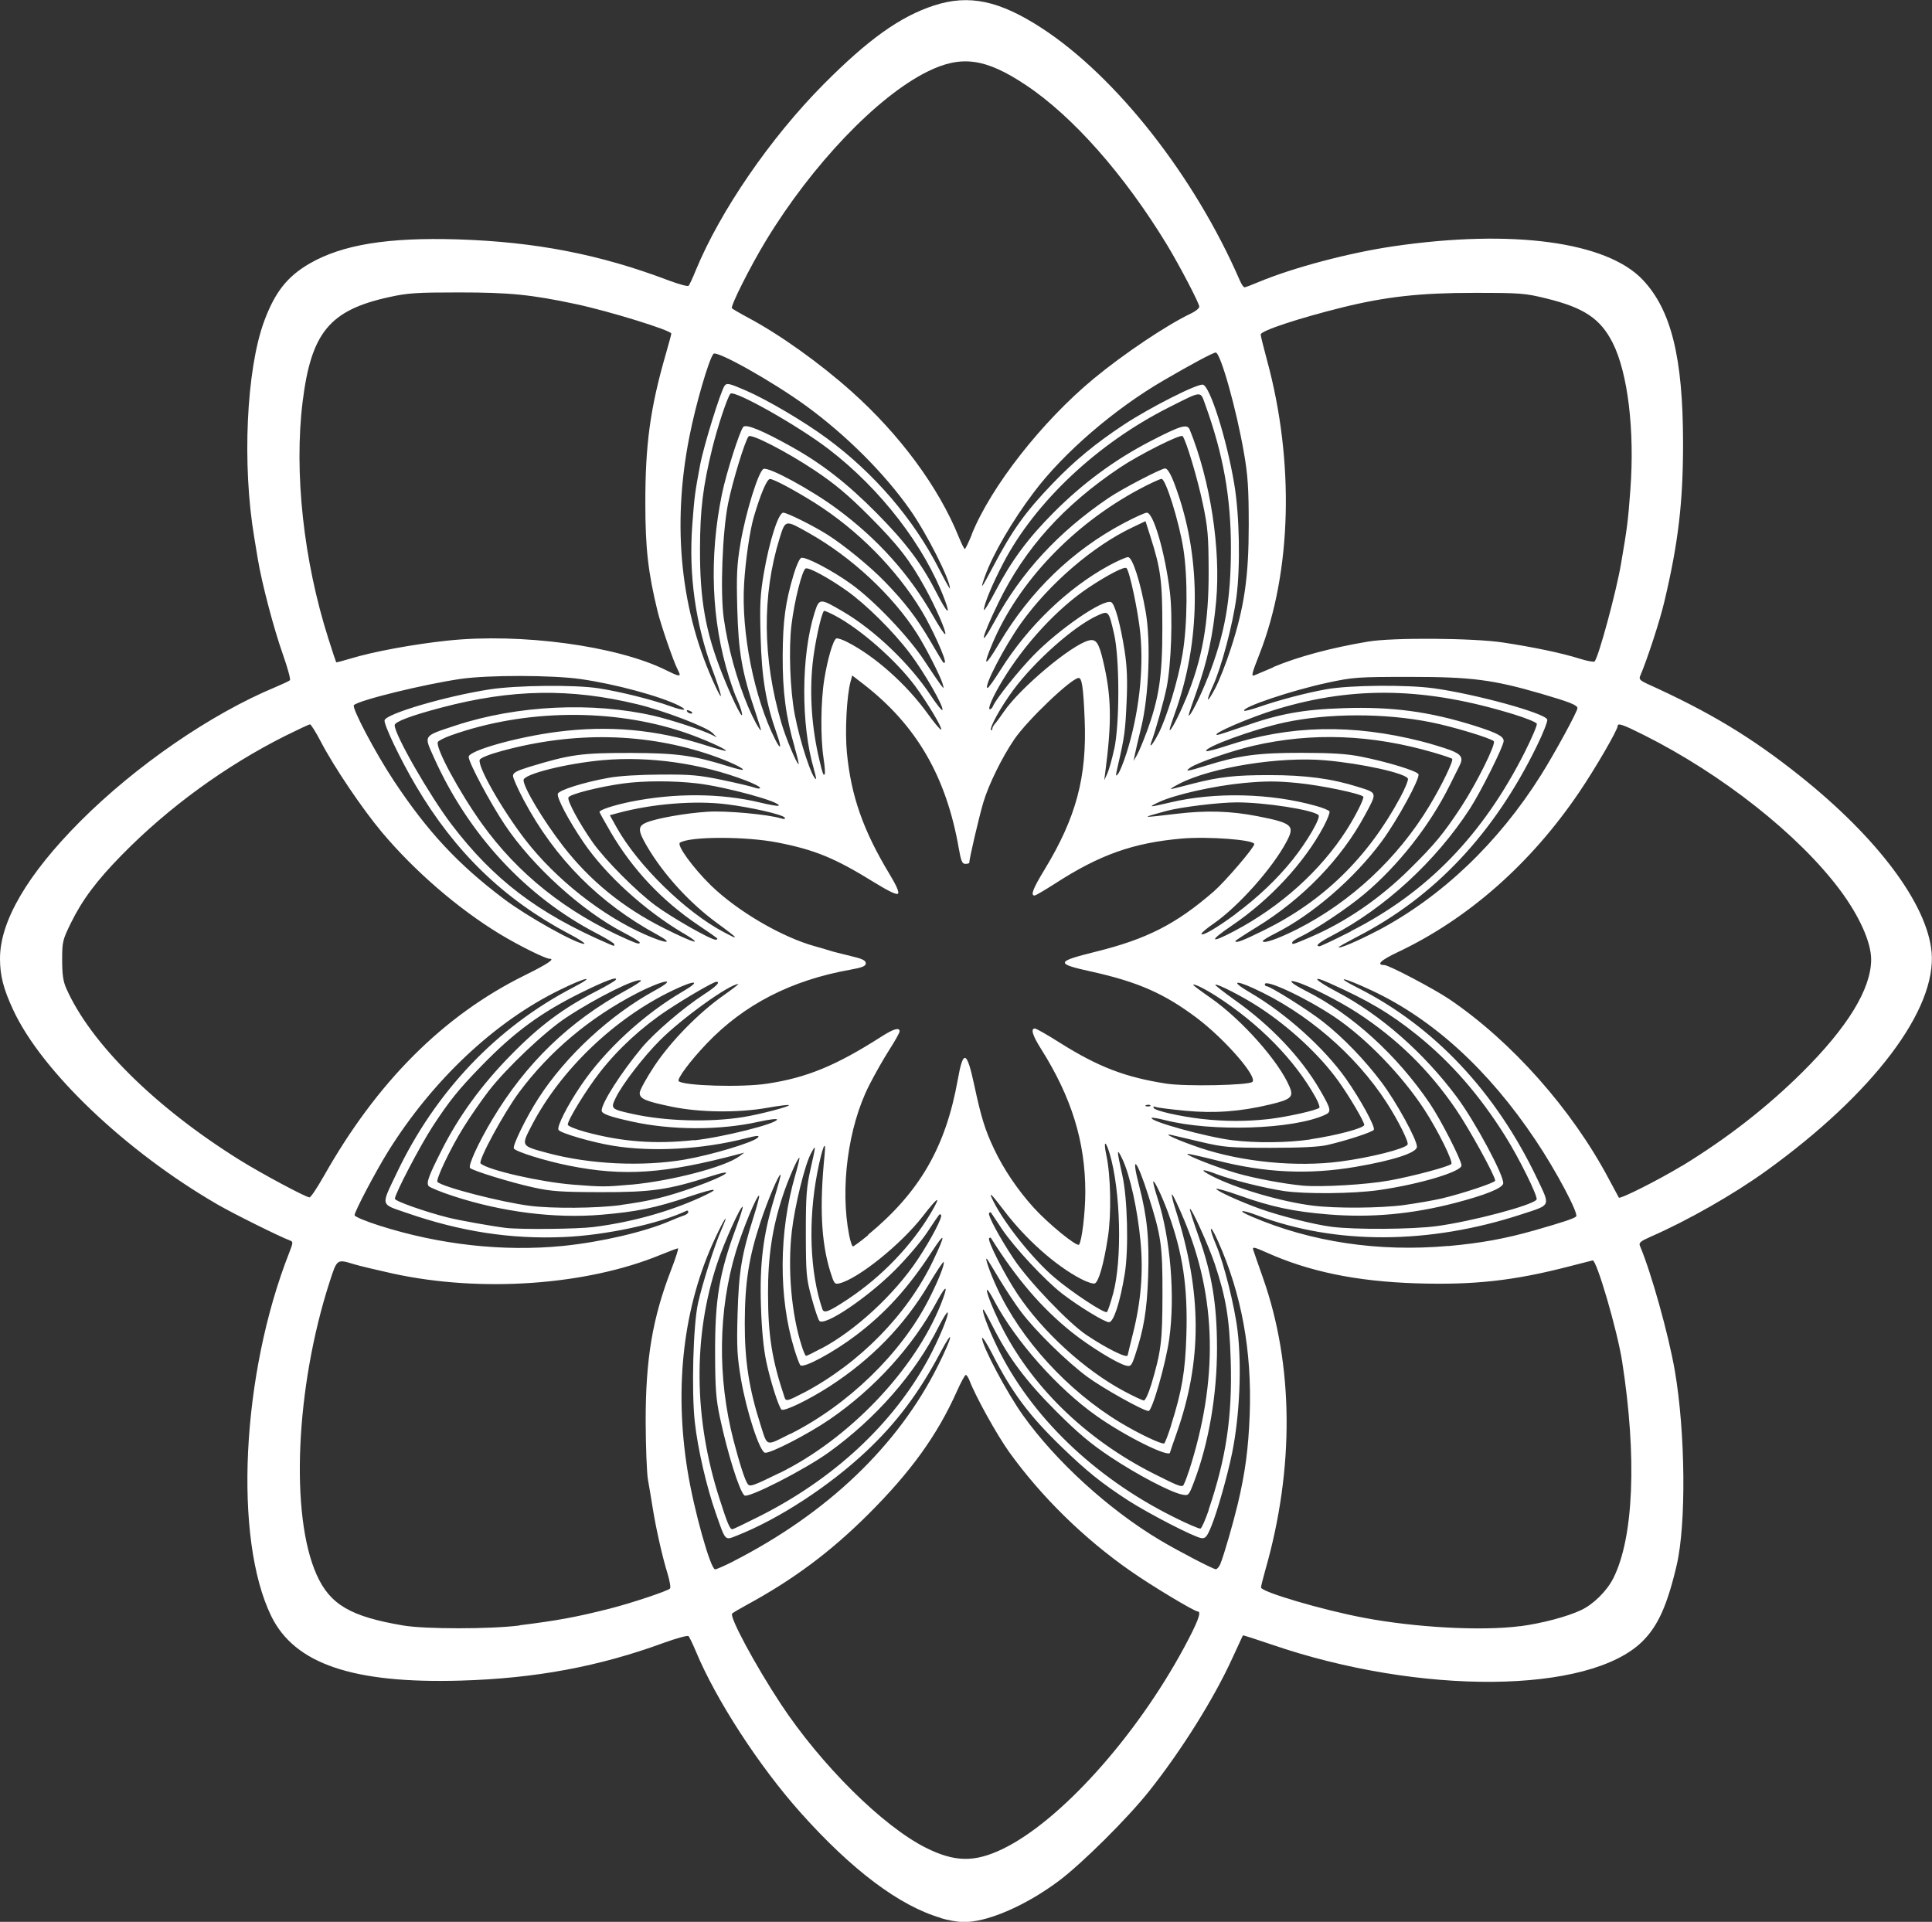 <?xml version="1.0" encoding="UTF-8" standalone="no"?>
<!-- Created with Inkscape (http://www.inkscape.org/) -->

<svg
   width="17.78mm"
   height="17.686mm"
   viewBox="0 0 17.78 17.686"
   version="1.1"
   id="svg1"
   xml:space="preserve"
   xmlns="http://www.w3.org/2000/svg"
   xmlns:svg="http://www.w3.org/2000/svg"><rect x="0" y="0" width="17.78" height="17.686" fill="#333333" stroke="none"/><defs
     id="defs1" /><path
     style="fill:#ffffff;stroke-width:0.749"
     d="m 8.659,17.65 c -0.379,-0.109 -0.821,-0.441 -1.295,-0.973 -0.379,-0.425 -0.775,-1.035 -0.959,-1.478 -0.029,-0.069 -0.06,-0.133 -0.068,-0.142 -0.009,-0.009 -0.11,0.019 -0.227,0.061 -0.597,0.219 -1.184,0.328 -1.869,0.348 -0.993,0.029 -1.529,-0.154 -1.744,-0.592 -0.349,-0.714 -0.275,-2.228 0.164,-3.344 0.038,-0.097 0.038,-0.103 0.006,-0.115 -0.084,-0.03 -0.516,-0.244 -0.666,-0.331 C 1.157,10.595 0.382,9.857 0.121,9.293 0.031,9.099 2.8100788e-4,8.979 -9.9211971e-7,8.822 -6.2299212e-4,8.479 0.251,8.048 0.738,7.559 1.25,7.046 1.94,6.571 2.533,6.324 c 0.066,-0.028 0.127,-0.056 0.135,-0.064 0.008,-0.008 -0.021,-0.114 -0.064,-0.236 -0.085,-0.239 -0.196,-0.663 -0.232,-0.883 -0.012,-0.075 -0.027,-0.162 -0.032,-0.194 -0.113,-0.668 -0.073,-1.543 0.09,-1.988 0.099,-0.269 0.213,-0.414 0.418,-0.533 0.302,-0.175 0.722,-0.243 1.367,-0.223 0.715,0.023 1.306,0.138 1.934,0.376 0.095,0.036 0.18,0.059 0.188,0.051 0.008,-0.008 0.038,-0.072 0.066,-0.142 0.225,-0.546 0.686,-1.218 1.176,-1.712 0.411,-0.414 0.705,-0.624 1.018,-0.726 0.321,-0.104 0.601,-0.045 0.992,0.21 0.687,0.448 1.405,1.363 1.821,2.321 0.015,0.035 0.034,0.063 0.043,0.063 0.008,0 0.065,-0.021 0.126,-0.047 0.32,-0.134 0.837,-0.271 1.248,-0.331 1.089,-0.159 1.96,-0.042 2.291,0.309 0.262,0.277 0.37,0.714 0.371,1.498 5.89e-4,0.545 -0.043,0.92 -0.172,1.463 -0.042,0.179 -0.158,0.534 -0.224,0.688 -0.011,0.025 0.004,0.04 0.06,0.066 0.582,0.263 0.965,0.494 1.416,0.854 0.713,0.569 1.166,1.177 1.207,1.616 0.049,0.529 -0.535,1.303 -1.519,2.013 -0.3,0.217 -0.727,0.46 -1.066,0.608 -0.093,0.041 -0.111,0.056 -0.099,0.084 0.103,0.242 0.263,0.814 0.321,1.148 0.098,0.569 0.106,1.413 0.017,1.792 -0.086,0.367 -0.172,0.559 -0.315,0.7 -0.49,0.485 -2.047,0.498 -3.413,0.029 -0.143,-0.049 -0.262,-0.087 -0.264,-0.084 -0.002,0.003 -0.045,0.098 -0.097,0.21 -0.17,0.373 -0.469,0.85 -0.767,1.225 -0.199,0.25 -0.614,0.662 -0.828,0.823 -0.308,0.231 -0.668,0.386 -0.886,0.38 -0.047,-10e-4 -0.139,-0.017 -0.203,-0.036 z m 0.565,-0.633 c 0.529,-0.254 1.227,-1.028 1.674,-1.857 0.125,-0.232 0.162,-0.33 0.125,-0.33 -0.031,0 -0.426,-0.237 -0.621,-0.374 -0.427,-0.298 -0.819,-0.682 -1.115,-1.094 -0.113,-0.158 -0.308,-0.509 -0.364,-0.656 -0.011,-0.029 -0.027,-0.053 -0.035,-0.053 -0.008,2e-5 -0.045,0.068 -0.082,0.151 -0.179,0.401 -0.424,0.742 -0.816,1.132 -0.348,0.347 -0.69,0.601 -1.119,0.834 -0.064,0.035 -0.124,0.07 -0.133,0.079 -0.028,0.027 0.211,0.473 0.447,0.831 0.37,0.561 0.938,1.125 1.335,1.324 0.266,0.133 0.447,0.136 0.704,0.013 z m -4.443,-2.06 c 0.353,-0.044 0.521,-0.075 0.833,-0.154 0.196,-0.05 0.526,-0.16 0.552,-0.184 0.008,-0.008 -0.002,-0.07 -0.023,-0.139 -0.048,-0.155 -0.105,-0.409 -0.136,-0.601 -0.013,-0.08 -0.032,-0.198 -0.044,-0.262 -0.011,-0.064 -0.02,-0.305 -0.021,-0.535 -5.24e-4,-0.577 0.063,-0.954 0.236,-1.4 0.041,-0.107 0.069,-0.194 0.061,-0.194 -0.008,0 -0.079,0.027 -0.158,0.059 -0.683,0.282 -1.656,0.35 -2.466,0.173 -0.144,-0.032 -0.305,-0.07 -0.358,-0.086 -0.157,-0.048 -0.155,-0.049 -0.223,0.161 -0.314,0.97 -0.366,2.151 -0.119,2.699 0.123,0.273 0.311,0.383 0.797,0.465 0.201,0.034 0.797,0.034 1.069,-1.1e-4 z m 9.207,0.009 c 0.199,-0.026 0.435,-0.088 0.563,-0.149 0.113,-0.053 0.236,-0.175 0.295,-0.291 0.189,-0.371 0.22,-1.121 0.082,-1.999 -0.044,-0.283 -0.235,-0.936 -0.271,-0.928 -0.013,0.003 -0.108,0.027 -0.211,0.054 -0.512,0.133 -0.881,0.174 -1.413,0.157 -0.552,-0.018 -0.986,-0.108 -1.378,-0.284 -0.112,-0.05 -0.131,-0.054 -0.122,-0.025 0.006,0.019 0.046,0.135 0.09,0.259 0.283,0.802 0.29,1.753 0.021,2.691 -0.021,0.075 -0.039,0.146 -0.039,0.158 0,0.04 0.56,0.206 0.947,0.279 0.475,0.09 1.086,0.123 1.437,0.077 z m -7.241,-0.597 c 0.868,-0.444 1.515,-1.062 1.884,-1.799 0.138,-0.275 0.154,-0.37 0.021,-0.119 -0.195,0.368 -0.403,0.645 -0.679,0.904 -0.341,0.321 -0.807,0.625 -1.19,0.776 -0.114,0.045 -0.104,0.056 -0.194,-0.201 -0.086,-0.243 -0.168,-0.598 -0.195,-0.845 -0.031,-0.284 -0.015,-0.891 0.03,-1.093 0.039,-0.177 0.153,-0.536 0.215,-0.675 0.077,-0.175 0.03,-0.111 -0.059,0.081 -0.291,0.622 -0.378,1.364 -0.252,2.14 0.058,0.359 0.211,0.904 0.253,0.904 0.013,0 0.088,-0.033 0.167,-0.073 z m 4.485,0.02 c 0.033,-0.082 0.115,-0.365 0.159,-0.548 0.069,-0.291 0.098,-0.51 0.11,-0.827 0.021,-0.581 -0.075,-1.107 -0.292,-1.592 -0.077,-0.173 -0.091,-0.139 -0.016,0.038 0.07,0.165 0.17,0.564 0.196,0.785 0.04,0.33 0.019,0.786 -0.05,1.127 -0.044,0.213 -0.137,0.541 -0.191,0.673 -0.04,0.097 -0.054,0.114 -0.091,0.11 -0.065,-0.008 -0.488,-0.226 -0.678,-0.349 -0.244,-0.159 -0.375,-0.264 -0.61,-0.491 -0.298,-0.288 -0.458,-0.502 -0.637,-0.855 -0.052,-0.101 -0.094,-0.166 -0.094,-0.145 0,0.072 0.227,0.5 0.376,0.709 0.302,0.423 0.786,0.865 1.257,1.147 0.162,0.097 0.493,0.27 0.518,0.27 0.012,3e-4 0.032,-0.024 0.044,-0.053 z m -4.247,-0.433 c 0.689,-0.346 1.233,-0.852 1.557,-1.448 0.096,-0.177 0.195,-0.414 0.179,-0.43 -0.006,-0.006 -0.043,0.053 -0.083,0.132 -0.216,0.431 -0.576,0.842 -1.01,1.155 -0.22,0.159 -0.743,0.426 -0.777,0.397 -0.046,-0.038 -0.155,-0.385 -0.226,-0.719 -0.036,-0.169 -0.043,-0.269 -0.044,-0.583 -0.002,-0.504 0.039,-0.748 0.194,-1.164 0.037,-0.1 0.064,-0.186 0.06,-0.19 -0.016,-0.016 -0.17,0.324 -0.235,0.521 -0.223,0.672 -0.216,1.428 0.021,2.164 0.073,0.228 0.096,0.283 0.119,0.282 0.008,-1.8e-4 0.118,-0.053 0.245,-0.117 z m 4.137,-0.059 c 0.163,-0.481 0.22,-0.863 0.204,-1.382 -0.012,-0.387 -0.043,-0.572 -0.146,-0.882 -0.057,-0.169 -0.216,-0.522 -0.23,-0.508 -0.004,0.004 0.033,0.119 0.082,0.257 0.122,0.346 0.167,0.619 0.168,1.02 8.23e-4,0.43 -0.076,0.878 -0.21,1.231 -0.05,0.131 -0.051,0.133 -0.111,0.121 -0.106,-0.021 -0.411,-0.181 -0.658,-0.345 -0.183,-0.122 -0.3,-0.22 -0.503,-0.423 -0.277,-0.277 -0.438,-0.493 -0.584,-0.783 -0.042,-0.083 -0.08,-0.152 -0.084,-0.152 -0.02,0 0.04,0.164 0.125,0.34 0.308,0.639 0.892,1.203 1.621,1.567 0.127,0.064 0.241,0.113 0.252,0.109 0.011,-0.004 0.045,-0.081 0.076,-0.171 z m -3.95,-0.34 c 0.638,-0.313 1.242,-0.944 1.486,-1.553 0.072,-0.181 0.055,-0.194 -0.036,-0.026 -0.22,0.411 -0.574,0.801 -0.985,1.083 -0.198,0.136 -0.549,0.317 -0.597,0.308 -0.049,-0.01 -0.17,-0.38 -0.221,-0.678 -0.035,-0.207 -0.04,-0.293 -0.031,-0.602 0.011,-0.386 0.037,-0.543 0.148,-0.893 0.032,-0.101 0.055,-0.188 0.05,-0.192 -0.016,-0.017 -0.15,0.305 -0.213,0.512 -0.164,0.543 -0.172,1.162 -0.022,1.741 0.058,0.222 0.106,0.369 0.131,0.401 0.021,0.026 0.049,0.016 0.288,-0.101 z m 3.768,-0.014 c 0.273,-0.84 0.258,-1.606 -0.046,-2.325 -0.05,-0.119 -0.098,-0.221 -0.107,-0.226 -0.009,-0.005 0.005,0.058 0.032,0.141 0.244,0.765 0.246,1.387 0.007,2.063 -0.032,0.09 -0.058,0.166 -0.058,0.17 0,0.056 -0.414,-0.149 -0.68,-0.338 -0.358,-0.254 -0.74,-0.685 -0.938,-1.057 -0.112,-0.211 -0.077,-0.062 0.044,0.19 0.28,0.582 0.791,1.083 1.43,1.404 0.207,0.104 0.243,0.119 0.263,0.107 0.007,-0.004 0.031,-0.062 0.052,-0.129 z m -3.668,-0.346 c 0.531,-0.267 1.019,-0.739 1.273,-1.234 0.088,-0.171 0.153,-0.335 0.139,-0.349 -0.005,-0.005 -0.068,0.09 -0.14,0.211 -0.222,0.373 -0.526,0.685 -0.906,0.931 -0.196,0.127 -0.426,0.238 -0.447,0.215 -0.027,-0.03 -0.101,-0.261 -0.139,-0.441 -0.025,-0.118 -0.042,-0.289 -0.049,-0.509 -0.013,-0.392 0.02,-0.656 0.121,-0.989 0.036,-0.118 0.063,-0.218 0.06,-0.221 -0.014,-0.014 -0.118,0.231 -0.186,0.437 -0.107,0.324 -0.143,0.555 -0.144,0.928 -8.24e-4,0.347 0.039,0.605 0.145,0.936 0.066,0.205 0.043,0.199 0.273,0.083 z m 3.505,-0.08 c 0.1,-0.316 0.131,-0.497 0.141,-0.829 0.014,-0.445 -0.033,-0.757 -0.168,-1.128 -0.058,-0.158 -0.136,-0.319 -0.137,-0.282 -4.72e-4,0.012 0.017,0.078 0.039,0.146 0.12,0.37 0.164,0.904 0.108,1.3 -0.033,0.232 -0.157,0.661 -0.19,0.661 -0.047,0 -0.424,-0.211 -0.567,-0.317 -0.186,-0.138 -0.473,-0.419 -0.605,-0.594 -0.052,-0.068 -0.141,-0.204 -0.2,-0.301 -0.058,-0.098 -0.11,-0.182 -0.115,-0.187 -0.025,-0.026 0.027,0.125 0.092,0.265 0.219,0.476 0.651,0.949 1.136,1.241 0.173,0.104 0.382,0.203 0.403,0.191 0.008,-0.005 0.036,-0.079 0.064,-0.166 z m -3.38,-0.3 c 0.515,-0.272 0.955,-0.721 1.192,-1.219 0.118,-0.248 0.112,-0.272 -0.018,-0.072 -0.214,0.328 -0.423,0.558 -0.694,0.763 -0.207,0.157 -0.482,0.305 -0.511,0.275 -0.009,-0.009 -0.034,-0.076 -0.056,-0.148 -0.146,-0.478 -0.143,-1.076 0.008,-1.599 0.025,-0.086 0.042,-0.158 0.039,-0.162 -0.012,-0.011 -0.106,0.204 -0.155,0.355 -0.095,0.29 -0.135,0.556 -0.134,0.895 3.99e-4,0.385 0.036,0.61 0.153,0.957 0.012,0.036 0.029,0.031 0.177,-0.046 z m 3.196,-0.068 c 0.093,-0.314 0.104,-0.399 0.105,-0.833 10e-4,-0.454 -0.011,-0.539 -0.13,-0.914 -0.106,-0.334 -0.164,-0.396 -0.085,-0.091 0.075,0.29 0.095,0.493 0.083,0.84 -0.011,0.309 -0.04,0.483 -0.121,0.725 -0.032,0.094 -0.039,0.102 -0.083,0.091 -0.083,-0.021 -0.337,-0.178 -0.501,-0.309 -0.275,-0.221 -0.505,-0.488 -0.742,-0.866 -0.003,-0.004 -0.01,-0.003 -0.016,0.003 -0.019,0.019 0.14,0.333 0.261,0.514 0.232,0.347 0.617,0.698 0.974,0.89 0.091,0.049 0.176,0.089 0.189,0.089 0.013,1.8e-4 0.042,-0.062 0.065,-0.138 z m -3.036,-0.338 c 0.313,-0.165 0.673,-0.497 0.888,-0.82 0.123,-0.184 0.232,-0.393 0.215,-0.41 -0.014,-0.014 -0.004,-0.025 -0.128,0.161 -0.057,0.086 -0.192,0.243 -0.299,0.35 -0.258,0.256 -0.642,0.514 -0.692,0.464 -0.011,-0.011 -0.043,-0.106 -0.072,-0.213 -0.049,-0.18 -0.052,-0.22 -0.053,-0.592 -2.85e-4,-0.342 0.006,-0.426 0.043,-0.591 0.052,-0.231 0.052,-0.235 0.003,-0.143 -0.056,0.106 -0.148,0.48 -0.175,0.714 -0.04,0.342 -0.004,0.763 0.091,1.055 0.016,0.051 0.034,0.092 0.04,0.092 0.006,0 0.068,-0.03 0.139,-0.068 z m 2.821,0.061 c 0,-0.004 0.022,-0.093 0.048,-0.198 0.074,-0.293 0.097,-0.567 0.07,-0.851 -0.027,-0.291 -0.097,-0.608 -0.165,-0.752 -0.056,-0.118 -0.056,-0.095 -0.002,0.146 0.047,0.209 0.059,0.68 0.022,0.905 -0.043,0.264 -0.103,0.446 -0.145,0.446 -0.04,0 -0.279,-0.146 -0.431,-0.263 -0.157,-0.121 -0.442,-0.427 -0.553,-0.593 -0.053,-0.08 -0.099,-0.149 -0.102,-0.153 -0.003,-0.004 -0.011,-0.003 -0.017,0.003 -0.017,0.017 0.093,0.223 0.227,0.424 0.133,0.201 0.505,0.59 0.668,0.699 0.186,0.125 0.379,0.22 0.379,0.187 z m -0.134,-0.567 c 0.085,-0.316 0.069,-0.95 -0.032,-1.289 -0.039,-0.13 -0.059,-0.118 -0.03,0.017 0.04,0.188 0.047,0.538 0.014,0.752 -0.038,0.247 -0.085,0.412 -0.121,0.426 -0.015,0.006 -0.073,-0.013 -0.128,-0.042 -0.234,-0.122 -0.509,-0.367 -0.708,-0.63 -0.126,-0.166 -0.149,-0.185 -0.092,-0.074 0.107,0.208 0.362,0.525 0.553,0.688 0.165,0.141 0.468,0.34 0.487,0.321 0.009,-0.009 0.034,-0.085 0.057,-0.17 z m -2.434,0.046 c 0.305,-0.203 0.581,-0.491 0.758,-0.791 0.098,-0.166 0.069,-0.154 -0.075,0.032 -0.199,0.257 -0.592,0.574 -0.767,0.618 -0.045,0.011 -0.05,0.004 -0.086,-0.111 -0.083,-0.27 -0.099,-0.598 -0.051,-1.076 0.016,-0.16 -0.023,-0.061 -0.068,0.171 -0.085,0.443 -0.068,0.916 0.047,1.253 0.015,0.043 0.058,0.026 0.241,-0.095 z m -2.631,-0.485 c 0.35,-0.035 0.758,-0.13 0.99,-0.231 0.043,-0.019 0.097,-0.04 0.121,-0.048 0.024,-0.007 0.044,-0.022 0.044,-0.033 0,-0.011 -0.007,-0.016 -0.015,-0.012 -0.252,0.12 -0.748,0.226 -1.131,0.242 -0.489,0.021 -0.948,-0.05 -1.445,-0.222 -0.246,-0.085 -0.239,-0.058 -0.093,-0.365 0.357,-0.751 0.921,-1.344 1.625,-1.71 0.223,-0.116 0.119,-0.097 -0.126,0.024 -0.598,0.293 -1.166,0.828 -1.574,1.48 -0.116,0.186 -0.312,0.558 -0.312,0.592 0,0.013 0.103,0.056 0.229,0.096 0.552,0.176 1.139,0.241 1.687,0.187 z m 8.149,0.001 c 0.301,-0.027 0.525,-0.068 0.796,-0.145 0.264,-0.076 0.358,-0.107 0.381,-0.127 0.026,-0.024 -0.186,-0.424 -0.373,-0.702 -0.434,-0.649 -0.944,-1.114 -1.508,-1.378 -0.263,-0.123 -0.359,-0.141 -0.126,-0.023 0.701,0.354 1.268,0.957 1.647,1.752 0.124,0.261 0.133,0.241 -0.14,0.33 -0.85,0.279 -1.711,0.283 -2.433,0.011 -0.153,-0.058 -0.195,-0.05 -0.055,0.01 0.547,0.235 1.17,0.328 1.811,0.271 z m -5.34,-0.103 c 0.476,-0.393 0.715,-0.807 0.826,-1.427 0.05,-0.282 0.084,-0.271 0.153,0.054 0.063,0.293 0.098,0.407 0.181,0.582 0.087,0.185 0.221,0.383 0.367,0.543 0.135,0.148 0.395,0.36 0.415,0.338 0.026,-0.03 0.058,-0.296 0.058,-0.486 -3.57e-4,-0.462 -0.127,-0.87 -0.406,-1.313 -0.08,-0.126 -0.099,-0.19 -0.058,-0.19 0.012,0 0.115,0.058 0.228,0.13 0.356,0.224 0.602,0.318 0.979,0.377 0.179,0.028 0.763,0.016 0.795,-0.016 0.047,-0.048 -0.251,-0.39 -0.509,-0.586 -0.3,-0.226 -0.544,-0.334 -0.974,-0.429 -0.332,-0.073 -0.328,-0.091 0.038,-0.182 0.474,-0.117 0.743,-0.255 1.09,-0.556 0.104,-0.091 0.372,-0.403 0.372,-0.435 0,-0.04 -0.425,-0.072 -0.667,-0.051 -0.446,0.039 -0.755,0.148 -1.166,0.414 -0.094,0.06 -0.178,0.11 -0.189,0.11 -0.039,0 -0.015,-0.063 0.091,-0.237 0.293,-0.482 0.392,-0.855 0.37,-1.386 -0.012,-0.289 -0.025,-0.379 -0.055,-0.379 -0.065,0 -0.47,0.386 -0.592,0.564 -0.112,0.164 -0.237,0.417 -0.286,0.583 -0.04,0.136 -0.129,0.517 -0.129,0.554 0,0.005 -0.016,0.01 -0.036,0.01 -0.029,0 -0.04,-0.026 -0.06,-0.141 -0.115,-0.661 -0.388,-1.133 -0.875,-1.511 l -0.106,-0.082 -0.015,0.055 c -0.036,0.132 -0.053,0.459 -0.034,0.656 0.038,0.396 0.149,0.714 0.391,1.115 0.065,0.107 0.092,0.17 0.079,0.182 -0.013,0.013 -0.089,-0.024 -0.222,-0.106 -0.356,-0.22 -0.541,-0.297 -0.883,-0.364 -0.291,-0.058 -0.808,-0.058 -0.901,4.9e-4 -0.034,0.021 0.118,0.23 0.284,0.393 0.245,0.238 0.653,0.477 0.959,0.561 0.048,0.013 0.109,0.031 0.136,0.04 0.027,0.009 0.112,0.03 0.19,0.049 0.108,0.025 0.141,0.041 0.141,0.067 0,0.026 -0.03,0.039 -0.141,0.059 -0.545,0.097 -0.98,0.32 -1.324,0.681 -0.15,0.157 -0.276,0.326 -0.257,0.345 0.043,0.043 0.58,0.059 0.815,0.023 0.363,-0.055 0.632,-0.165 1.049,-0.432 0.114,-0.073 0.169,-0.089 0.169,-0.049 0,0.012 -0.043,0.089 -0.095,0.17 -0.052,0.081 -0.136,0.229 -0.186,0.328 -0.194,0.383 -0.268,0.947 -0.183,1.379 0.011,0.056 0.027,0.102 0.034,0.102 0.008,0 0.071,-0.047 0.14,-0.103 z m -2.527,-0.072 c 0.343,-0.043 0.693,-0.139 0.984,-0.272 0.2,-0.091 0.154,-0.094 -0.106,-0.007 -0.306,0.103 -0.477,0.138 -0.806,0.166 -0.428,0.036 -0.912,-0.025 -1.359,-0.171 -0.114,-0.037 -0.217,-0.079 -0.229,-0.093 -0.024,-0.029 -8.99e-4,-0.092 0.12,-0.331 0.156,-0.31 0.366,-0.599 0.634,-0.872 0.266,-0.272 0.482,-0.433 0.796,-0.594 0.088,-0.045 0.165,-0.091 0.172,-0.101 0.022,-0.035 -0.095,0.008 -0.31,0.114 -0.378,0.186 -0.622,0.365 -0.927,0.679 -0.21,0.216 -0.293,0.319 -0.445,0.551 -0.116,0.177 -0.351,0.626 -0.351,0.671 0,0.021 0.273,0.118 0.486,0.172 0.102,0.026 0.41,0.081 0.535,0.096 0.135,0.016 0.655,0.011 0.807,-0.008 z m 7.758,-0.008 c 0.328,-0.044 0.889,-0.193 0.922,-0.245 0.015,-0.025 -0.161,-0.382 -0.289,-0.585 -0.238,-0.379 -0.499,-0.678 -0.812,-0.93 -0.247,-0.198 -0.449,-0.318 -0.808,-0.478 -0.177,-0.079 -0.13,-0.024 0.069,0.08 0.403,0.211 0.801,0.56 1.107,0.971 0.167,0.224 0.436,0.726 0.426,0.794 -0.007,0.043 -0.162,0.106 -0.442,0.179 -0.399,0.104 -0.778,0.138 -1.167,0.106 -0.318,-0.026 -0.523,-0.069 -0.812,-0.172 -0.12,-0.043 -0.219,-0.071 -0.219,-0.063 0,0.018 0.22,0.118 0.404,0.184 0.19,0.067 0.495,0.144 0.658,0.165 0.211,0.027 0.736,0.024 0.962,-0.006 z m -7.506,-0.195 c 0.271,-0.037 0.422,-0.073 0.685,-0.167 0.287,-0.102 0.398,-0.179 0.139,-0.096 -0.388,0.124 -0.541,0.146 -1.009,0.145 -0.365,-7.5e-4 -0.456,-0.007 -0.622,-0.044 -0.202,-0.044 -0.552,-0.152 -0.58,-0.178 -0.021,-0.02 0.078,-0.236 0.204,-0.446 0.31,-0.519 0.709,-0.904 1.227,-1.187 0.083,-0.045 0.147,-0.087 0.142,-0.092 -0.031,-0.031 -0.409,0.156 -0.689,0.341 -0.197,0.13 -0.548,0.463 -0.712,0.674 -0.066,0.086 -0.17,0.236 -0.231,0.334 -0.119,0.19 -0.26,0.485 -0.241,0.504 0.047,0.047 0.585,0.186 0.851,0.22 0.203,0.026 0.615,0.023 0.836,-0.007 z m 7.211,0 c 0.112,-0.015 0.265,-0.042 0.34,-0.059 0.188,-0.044 0.496,-0.146 0.496,-0.165 0,-0.044 -0.243,-0.485 -0.365,-0.662 -0.247,-0.36 -0.538,-0.644 -0.903,-0.882 -0.167,-0.109 -0.45,-0.252 -0.561,-0.284 -0.089,-0.026 -0.047,0.014 0.087,0.082 0.425,0.214 0.84,0.592 1.141,1.037 0.101,0.149 0.29,0.52 0.291,0.569 6.37e-4,0.058 -0.389,0.174 -0.76,0.227 -0.238,0.034 -0.681,0.038 -0.878,0.008 -0.177,-0.027 -0.478,-0.102 -0.611,-0.153 -0.142,-0.054 -0.17,-0.048 -0.053,0.013 0.219,0.114 0.637,0.238 0.933,0.275 0.213,0.027 0.622,0.024 0.846,-0.006 z m 2.556,-0.36 c 0.414,-0.253 0.783,-0.54 1.11,-0.865 0.415,-0.413 0.629,-0.764 0.63,-1.033 2.16e-4,-0.159 -0.108,-0.401 -0.287,-0.641 -0.379,-0.508 -1.084,-1.065 -1.805,-1.426 -0.197,-0.099 -0.241,-0.113 -0.241,-0.082 0,0.035 -0.206,0.391 -0.353,0.607 -0.444,0.657 -1.023,1.168 -1.674,1.475 -0.153,0.072 -0.199,0.117 -0.12,0.117 0.041,0 0.453,0.217 0.596,0.313 0.574,0.388 1.131,1.015 1.471,1.658 0.045,0.085 0.086,0.161 0.091,0.169 0.011,0.017 0.369,-0.164 0.582,-0.293 z m -12.503,0.1 C 3.467,9.958 4.08,9.345 4.83,8.975 c 0.21,-0.104 0.282,-0.152 0.227,-0.152 -0.038,0 -0.287,-0.124 -0.46,-0.229 -0.384,-0.234 -0.782,-0.578 -1.083,-0.936 -0.181,-0.216 -0.442,-0.603 -0.561,-0.832 -0.046,-0.088 -0.091,-0.16 -0.1,-0.16 -0.009,0 -0.111,0.048 -0.228,0.106 -0.55,0.276 -1.074,0.658 -1.501,1.093 -0.234,0.238 -0.367,0.416 -0.471,0.628 -0.077,0.157 -0.081,0.174 -0.081,0.341 0,0.133 0.009,0.197 0.038,0.262 0.223,0.504 0.818,1.094 1.594,1.578 0.197,0.123 0.611,0.345 0.644,0.345 0.012,2.1e-4 0.07,-0.086 0.129,-0.191 z m 2.833,0.073 c 0.373,-0.035 0.862,-0.163 0.994,-0.261 l 0.046,-0.034 -0.049,0.013 c -0.683,0.182 -1.061,0.208 -1.565,0.107 -0.219,-0.044 -0.489,-0.128 -0.507,-0.158 -0.015,-0.024 0.116,-0.292 0.227,-0.463 0.251,-0.389 0.659,-0.766 1.069,-0.99 0.229,-0.125 0.082,-0.102 -0.165,0.025 -0.434,0.225 -0.801,0.533 -1.082,0.91 -0.141,0.19 -0.381,0.632 -0.355,0.656 0.067,0.061 0.55,0.171 0.853,0.195 0.267,0.021 0.295,0.021 0.535,-7.4e-4 z m 6.975,-0.038 c 0.215,-0.039 0.545,-0.127 0.571,-0.152 0.02,-0.02 -0.122,-0.307 -0.246,-0.498 -0.208,-0.32 -0.541,-0.663 -0.831,-0.857 -0.26,-0.174 -0.639,-0.352 -0.639,-0.299 0,0.01 0.007,0.018 0.017,0.018 0.033,0 0.386,0.222 0.518,0.326 0.186,0.146 0.384,0.351 0.54,0.559 0.134,0.178 0.325,0.526 0.325,0.592 0,0.055 -0.214,0.125 -0.564,0.185 -0.434,0.074 -0.834,0.055 -1.278,-0.059 -0.145,-0.037 -0.267,-0.064 -0.271,-0.06 -0.013,0.013 0.27,0.124 0.449,0.176 0.168,0.049 0.442,0.1 0.614,0.116 0.17,0.015 0.587,-0.009 0.794,-0.047 z m -6.483,-0.193 c 0.245,-0.042 0.637,-0.16 0.673,-0.203 0.018,-0.021 -0.008,-0.019 -0.119,0.009 -0.391,0.1 -0.854,0.126 -1.214,0.067 -0.191,-0.031 -0.484,-0.116 -0.502,-0.146 -0.018,-0.029 0.082,-0.226 0.208,-0.411 0.222,-0.327 0.577,-0.653 0.936,-0.863 0.177,-0.103 0.116,-0.11 -0.092,-0.01 -0.535,0.255 -1.033,0.732 -1.298,1.242 -0.1,0.193 -0.102,0.188 0.146,0.255 0.389,0.104 0.869,0.127 1.263,0.06 z m 6.033,0.018 c 0.276,-0.036 0.595,-0.117 0.619,-0.156 0.013,-0.022 -0.087,-0.223 -0.194,-0.388 -0.286,-0.442 -0.739,-0.83 -1.226,-1.051 -0.181,-0.082 -0.201,-0.06 -0.033,0.038 0.333,0.194 0.686,0.512 0.887,0.797 0.132,0.188 0.271,0.442 0.255,0.468 -0.014,0.022 -0.254,0.1 -0.428,0.14 -0.079,0.018 -0.249,0.026 -0.525,0.026 -0.374,-5.6e-4 -0.427,-0.005 -0.632,-0.053 -0.123,-0.029 -0.245,-0.057 -0.272,-0.064 -0.108,-0.025 0.058,0.05 0.26,0.118 0.388,0.13 0.887,0.178 1.289,0.125 z m -5.946,-0.195 c 0.266,-0.029 0.762,-0.154 0.762,-0.192 0,-0.009 -0.076,3.7e-4 -0.169,0.021 -0.358,0.08 -0.802,0.079 -1.168,-0.002 -0.204,-0.045 -0.277,-0.071 -0.277,-0.101 0,-0.07 0.178,-0.348 0.369,-0.578 0.116,-0.139 0.384,-0.368 0.57,-0.489 0.114,-0.074 0.158,-0.118 0.117,-0.118 -0.026,0 -0.273,0.143 -0.454,0.263 -0.231,0.153 -0.45,0.354 -0.616,0.567 -0.127,0.162 -0.298,0.441 -0.298,0.485 0,0.012 0.072,0.042 0.16,0.066 0.338,0.092 0.641,0.115 1.002,0.076 z m 5.669,-0.009 c 0.246,-0.037 0.497,-0.104 0.497,-0.133 0,-0.031 -0.14,-0.268 -0.242,-0.409 -0.171,-0.237 -0.446,-0.492 -0.727,-0.675 -0.149,-0.097 -0.389,-0.22 -0.402,-0.206 -0.004,0.004 0.077,0.068 0.181,0.142 0.333,0.236 0.608,0.527 0.781,0.824 0.105,0.181 0.11,0.204 0.047,0.232 -0.294,0.134 -1.04,0.158 -1.472,0.048 -0.062,-0.016 -0.117,-0.025 -0.122,-0.021 -0.029,0.029 0.501,0.176 0.741,0.206 0.217,0.027 0.509,0.024 0.718,-0.007 z m -5.218,-0.205 c 0.154,-0.025 0.433,-0.098 0.42,-0.11 -0.005,-0.005 -0.095,0.006 -0.2,0.025 -0.266,0.047 -0.62,0.043 -0.876,-0.01 -0.246,-0.051 -0.297,-0.073 -0.297,-0.128 0,-0.023 0.06,-0.133 0.134,-0.245 0.151,-0.228 0.409,-0.492 0.642,-0.655 0.079,-0.056 0.138,-0.101 0.131,-0.101 -0.08,0 -0.516,0.313 -0.72,0.517 -0.152,0.152 -0.347,0.405 -0.407,0.529 -0.049,0.101 -0.045,0.105 0.154,0.149 0.303,0.067 0.707,0.079 1.019,0.029 z m 4.83,0.019 c 0.169,-0.019 0.448,-0.081 0.472,-0.105 0.006,-0.006 -0.009,-0.049 -0.034,-0.094 -0.192,-0.346 -0.52,-0.68 -0.918,-0.935 -0.105,-0.067 -0.209,-0.118 -0.209,-0.101 0,0.004 0.072,0.058 0.16,0.119 0.286,0.199 0.63,0.586 0.727,0.819 0.039,0.093 0.014,0.116 -0.179,0.162 -0.275,0.066 -0.512,0.083 -0.78,0.058 -0.133,-0.013 -0.256,-0.028 -0.273,-0.035 -0.02,-0.008 -0.026,-0.004 -0.018,0.01 0.016,0.026 0.242,0.077 0.44,0.1 0.21,0.024 0.412,0.024 0.612,0.002 z m -1.084,-0.127 c -0.006,-0.007 -0.023,-0.007 -0.037,-0.002 -0.016,0.006 -0.011,0.011 0.012,0.012 0.02,7.5e-4 0.032,-0.004 0.026,-0.01 z m 2.097,-1.61 c 0.587,-0.311 1.107,-0.806 1.499,-1.43 0.127,-0.202 0.335,-0.584 0.335,-0.615 0,-0.028 -0.07,-0.056 -0.333,-0.133 -0.447,-0.13 -0.644,-0.155 -1.212,-0.155 -0.478,2e-4 -0.519,0.003 -0.756,0.054 -0.331,0.071 -0.796,0.228 -0.765,0.258 0.005,0.004 0.06,-0.01 0.123,-0.031 0.199,-0.069 0.443,-0.133 0.632,-0.167 0.218,-0.039 0.742,-0.043 0.989,-0.009 0.389,0.054 1.021,0.228 1.044,0.287 0.006,0.015 -0.037,0.125 -0.096,0.245 -0.393,0.805 -0.94,1.386 -1.648,1.752 -0.096,0.05 -0.175,0.094 -0.175,0.098 0,0.019 0.179,-0.058 0.362,-0.154 z m -7.029,0.128 c 0,-0.009 -0.072,-0.053 -0.16,-0.099 -0.654,-0.339 -1.186,-0.914 -1.503,-1.625 -0.091,-0.203 -0.1,-0.19 0.203,-0.29 0.565,-0.186 1.26,-0.219 1.826,-0.088 0.159,0.037 0.449,0.132 0.534,0.176 l 0.043,0.022 -0.039,-0.04 c -0.053,-0.055 -0.448,-0.206 -0.693,-0.265 -0.614,-0.149 -1.156,-0.14 -1.8,0.03 -0.281,0.074 -0.433,0.131 -0.433,0.163 0,0.088 0.321,0.647 0.525,0.915 0.385,0.505 0.792,0.815 1.438,1.094 0.062,0.027 0.058,0.026 0.058,0.007 z m 6.777,-0.12 c 0.704,-0.357 1.216,-0.884 1.604,-1.654 0.064,-0.128 0.113,-0.243 0.108,-0.256 -0.005,-0.013 -0.1,-0.052 -0.211,-0.086 -0.805,-0.248 -1.463,-0.263 -2.174,-0.05 -0.252,0.075 -0.633,0.24 -0.553,0.239 0.01,-9e-5 0.117,-0.035 0.237,-0.077 0.33,-0.117 0.548,-0.157 0.922,-0.169 0.446,-0.015 0.79,0.031 1.204,0.161 0.208,0.066 0.27,0.098 0.27,0.141 0,0.047 -0.211,0.47 -0.312,0.625 -0.313,0.482 -0.782,0.913 -1.269,1.167 -0.118,0.061 -0.16,0.097 -0.113,0.097 0.009,0 0.139,-0.061 0.287,-0.136 z m -7.196,0.023 c -0.6,-0.318 -1.047,-0.751 -1.407,-1.361 -0.143,-0.242 -0.296,-0.563 -0.289,-0.603 0.011,-0.06 0.561,-0.222 0.968,-0.285 0.248,-0.038 0.782,-0.044 1.001,-0.01 0.196,0.03 0.497,0.105 0.661,0.165 0.122,0.044 0.172,0.042 0.082,-0.004 -0.173,-0.088 -0.592,-0.201 -0.909,-0.246 -0.262,-0.037 -0.841,-0.038 -1.098,-0.002 -0.334,0.048 -0.94,0.196 -0.987,0.242 -0.023,0.022 0.199,0.442 0.368,0.697 0.312,0.47 0.591,0.769 1.013,1.087 0.212,0.16 0.666,0.414 0.738,0.413 0.019,-2e-4 -0.045,-0.043 -0.142,-0.094 z m 0.652,0.08 c -4.5e-5,-0.008 -0.066,-0.048 -0.146,-0.09 -0.383,-0.197 -0.842,-0.613 -1.096,-0.994 -0.136,-0.204 -0.332,-0.572 -0.332,-0.624 0,-0.057 0.442,-0.182 0.813,-0.23 0.477,-0.062 0.914,-0.022 1.373,0.125 0.096,0.031 0.177,0.053 0.181,0.049 0.012,-0.012 -0.213,-0.112 -0.381,-0.169 -0.662,-0.224 -1.472,-0.214 -2.148,0.027 -0.062,0.022 -0.117,0.05 -0.122,0.062 -0.021,0.056 0.197,0.459 0.405,0.75 0.331,0.462 0.776,0.817 1.337,1.065 0.098,0.043 0.117,0.048 0.117,0.027 z m 6.165,-0.046 c 0.326,-0.138 0.644,-0.355 0.92,-0.628 0.233,-0.23 0.312,-0.326 0.476,-0.575 0.142,-0.217 0.322,-0.58 0.299,-0.603 -0.029,-0.029 -0.38,-0.135 -0.577,-0.174 -0.427,-0.086 -0.947,-0.085 -1.35,0.002 -0.283,0.061 -0.749,0.232 -0.718,0.263 0.005,0.005 0.092,-0.017 0.191,-0.05 0.574,-0.189 1.152,-0.202 1.791,-0.039 0.084,0.021 0.199,0.057 0.258,0.078 0.109,0.041 0.128,0.073 0.088,0.149 -0.01,0.019 -0.05,0.099 -0.09,0.18 -0.181,0.365 -0.472,0.736 -0.786,0.999 -0.16,0.134 -0.447,0.325 -0.595,0.396 -0.037,0.018 -0.067,0.039 -0.067,0.048 0,0.022 -6.4e-5,0.022 0.158,-0.045 z m -5.999,-0.023 c -0.54,-0.293 -0.947,-0.704 -1.233,-1.241 -0.054,-0.102 -0.099,-0.202 -0.099,-0.223 7.6e-5,-0.029 0.032,-0.046 0.151,-0.083 0.378,-0.115 0.48,-0.129 0.938,-0.128 0.418,0.001 0.574,0.023 0.893,0.123 0.069,0.022 0.129,0.036 0.133,0.032 0.013,-0.013 -0.134,-0.081 -0.288,-0.134 -0.603,-0.207 -1.264,-0.221 -1.931,-0.039 -0.112,0.03 -0.196,0.064 -0.202,0.081 -0.023,0.059 0.207,0.461 0.42,0.737 0.279,0.361 0.706,0.698 1.106,0.873 0.194,0.085 0.266,0.086 0.112,0.002 z m 0.233,-0.017 c -0.356,-0.212 -0.711,-0.535 -0.915,-0.834 -0.138,-0.202 -0.25,-0.414 -0.237,-0.449 0.013,-0.034 0.239,-0.105 0.467,-0.146 0.097,-0.018 0.287,-0.029 0.481,-0.03 0.274,-0.002 0.356,0.006 0.566,0.05 0.135,0.028 0.269,0.06 0.296,0.07 0.028,0.011 0.051,0.011 0.051,0.002 0,-0.01 -0.06,-0.04 -0.133,-0.068 -0.411,-0.157 -0.884,-0.224 -1.31,-0.187 -0.339,0.03 -0.734,0.129 -0.734,0.184 0,0.068 0.182,0.372 0.364,0.607 0.245,0.317 0.552,0.567 0.927,0.755 0.282,0.142 0.383,0.168 0.177,0.045 z m 5.348,-0.027 c 0.543,-0.267 0.954,-0.668 1.251,-1.219 0.045,-0.083 0.077,-0.162 0.072,-0.175 -0.019,-0.05 -0.425,-0.14 -0.76,-0.169 -0.417,-0.037 -1.045,0.063 -1.341,0.214 -0.065,0.033 -0.097,0.055 -0.07,0.049 0.027,-0.006 0.114,-0.028 0.194,-0.049 0.243,-0.062 0.385,-0.078 0.7,-0.078 0.335,-7e-5 0.575,0.032 0.816,0.108 0.182,0.057 0.18,0.048 0.065,0.261 -0.215,0.4 -0.572,0.77 -0.996,1.03 -0.108,0.066 -0.196,0.124 -0.196,0.128 0,0.023 0.067,-0.002 0.265,-0.1 z m 0.306,-0.01 c 0.494,-0.251 0.924,-0.652 1.214,-1.133 0.115,-0.19 0.225,-0.419 0.21,-0.434 -0.006,-0.006 -0.083,-0.032 -0.172,-0.058 -0.57,-0.166 -1.116,-0.187 -1.658,-0.062 -0.194,0.045 -0.517,0.156 -0.58,0.201 -0.057,0.04 -0.028,0.036 0.152,-0.02 0.298,-0.093 0.478,-0.117 0.875,-0.116 0.274,3.2e-4 0.414,0.009 0.544,0.035 0.242,0.048 0.517,0.132 0.529,0.162 0.015,0.04 -0.198,0.429 -0.339,0.619 -0.253,0.342 -0.637,0.674 -0.981,0.847 -0.062,0.031 -0.113,0.062 -0.113,0.069 0,0.029 0.141,-0.02 0.319,-0.11 z m -5.345,0.081 c -0.01,-0.009 -0.084,-0.061 -0.164,-0.114 -0.338,-0.227 -0.609,-0.514 -0.812,-0.861 -0.056,-0.096 -0.102,-0.179 -0.102,-0.184 0,-0.019 0.134,-0.063 0.287,-0.094 0.408,-0.082 0.829,-0.079 1.189,0.007 0.09,0.022 0.167,0.035 0.172,0.03 0.033,-0.033 -0.49,-0.176 -0.751,-0.206 -0.218,-0.025 -0.486,-0.025 -0.677,7.5e-4 -0.221,0.03 -0.495,0.099 -0.506,0.129 -0.012,0.031 0.103,0.242 0.224,0.414 0.115,0.162 0.4,0.449 0.577,0.58 0.148,0.11 0.508,0.315 0.553,0.315 0.017,5e-5 0.021,-0.007 0.01,-0.017 z m 4.766,-0.064 c 0.425,-0.224 0.791,-0.554 1.029,-0.925 0.087,-0.136 0.168,-0.299 0.156,-0.311 -0.029,-0.029 -0.389,-0.104 -0.602,-0.125 -0.193,-0.019 -0.296,-0.019 -0.498,-2.4e-4 -0.269,0.025 -0.635,0.107 -0.779,0.175 -0.108,0.051 -0.099,0.051 0.102,0.004 0.412,-0.098 0.925,-0.086 1.343,0.032 0.062,0.017 0.117,0.04 0.123,0.05 0.006,0.01 -0.018,0.072 -0.053,0.138 -0.177,0.333 -0.492,0.673 -0.844,0.912 -0.217,0.147 -0.206,0.171 0.022,0.051 z m -4.6,0.053 c 0,-0.004 -0.072,-0.06 -0.16,-0.124 -0.254,-0.185 -0.496,-0.45 -0.648,-0.71 -0.084,-0.144 -0.085,-0.183 -0.003,-0.217 0.094,-0.039 0.359,-0.086 0.563,-0.099 0.168,-0.011 0.552,0.024 0.674,0.061 0.031,0.01 0.043,0.007 0.034,-0.007 -0.017,-0.028 -0.31,-0.095 -0.537,-0.123 -0.291,-0.036 -0.68,-0.004 -0.99,0.079 l -0.082,0.022 0.062,0.111 c 0.195,0.35 0.638,0.783 0.991,0.967 0.096,0.05 0.097,0.051 0.097,0.04 z m 4.608,-0.208 c 0.207,-0.154 0.381,-0.319 0.526,-0.499 0.134,-0.167 0.263,-0.39 0.239,-0.412 -0.052,-0.049 -0.499,-0.118 -0.755,-0.117 -0.164,4e-4 -0.51,0.043 -0.642,0.078 -0.247,0.067 -0.247,0.067 0.09,0.027 0.277,-0.033 0.498,-0.026 0.745,0.022 0.322,0.063 0.347,0.086 0.268,0.234 -0.13,0.246 -0.446,0.599 -0.672,0.755 -0.061,0.042 -0.111,0.084 -0.111,0.093 0,0.028 0.14,-0.053 0.312,-0.18 z m -3.879,-1.335 c -0.12,-0.406 -0.118,-1.041 0.005,-1.434 0.044,-0.14 0.049,-0.14 0.258,-0.018 0.294,0.171 0.621,0.484 0.816,0.78 0.051,0.077 0.097,0.135 0.103,0.129 0.021,-0.021 -0.165,-0.345 -0.298,-0.521 -0.155,-0.205 -0.404,-0.451 -0.583,-0.578 -0.167,-0.118 -0.346,-0.215 -0.376,-0.204 -0.032,0.012 -0.104,0.295 -0.131,0.519 -0.027,0.218 -0.013,0.603 0.03,0.826 0.049,0.256 0.161,0.593 0.196,0.593 0.003,0 -0.006,-0.042 -0.021,-0.092 z m 2.764,-0.182 c 0.051,-0.235 0.05,-0.838 -0.001,-1.06 -0.05,-0.216 -0.05,-0.217 -0.152,-0.171 -0.215,0.096 -0.579,0.419 -0.778,0.689 -0.114,0.155 -0.22,0.346 -0.202,0.365 0.006,0.006 0.011,0.002 0.011,-0.01 0,-0.012 0.011,-0.033 0.024,-0.047 0.013,-0.014 0.05,-0.064 0.082,-0.111 0.149,-0.219 0.622,-0.616 0.782,-0.656 0.066,-0.017 0.092,0.02 0.131,0.185 0.078,0.328 0.082,0.56 0.02,1.033 l -0.009,0.068 0.028,-0.06 c 0.015,-0.033 0.044,-0.134 0.063,-0.224 z m 0.112,0.04 c 0.115,-0.364 0.161,-0.766 0.128,-1.108 -0.019,-0.195 -0.098,-0.571 -0.127,-0.599 -0.018,-0.018 -0.172,0.062 -0.347,0.178 -0.288,0.192 -0.591,0.519 -0.797,0.861 -0.087,0.144 -0.137,0.26 -0.113,0.26 0.01,0 0.022,-0.013 0.028,-0.028 0.024,-0.062 0.231,-0.322 0.375,-0.47 0.234,-0.24 0.637,-0.517 0.712,-0.488 0.034,0.013 0.086,0.201 0.125,0.45 0.022,0.144 0.027,0.269 0.018,0.468 -0.012,0.267 -0.019,0.321 -0.077,0.573 -0.026,0.111 -0.026,0.122 -6.27e-4,0.088 0.016,-0.021 0.05,-0.105 0.075,-0.185 z m -2.787,0.042 c -0.029,-0.189 -0.026,-0.524 0.007,-0.727 0.029,-0.181 0.08,-0.357 0.109,-0.374 0.009,-0.006 0.055,0.008 0.101,0.032 0.254,0.129 0.544,0.387 0.738,0.655 0.064,0.089 0.121,0.157 0.127,0.151 0.014,-0.013 -0.123,-0.242 -0.238,-0.399 -0.172,-0.233 -0.502,-0.525 -0.737,-0.649 -0.053,-0.028 -0.099,-0.048 -0.103,-0.044 -0.026,0.026 -0.087,0.31 -0.105,0.488 -0.029,0.285 -0.007,0.593 0.063,0.885 0.03,0.127 0.036,0.143 0.048,0.131 0.006,-0.006 0.002,-0.072 -0.01,-0.147 z m -0.265,-0.098 c -0.082,-0.283 -0.113,-0.515 -0.111,-0.848 0.002,-0.321 0.024,-0.487 0.102,-0.748 0.023,-0.076 0.053,-0.143 0.068,-0.149 0.038,-0.015 0.283,0.113 0.461,0.241 0.209,0.15 0.527,0.483 0.672,0.704 0.067,0.102 0.135,0.202 0.152,0.224 0.03,0.038 0.03,0.037 0.017,-0.01 -0.021,-0.072 -0.157,-0.339 -0.237,-0.464 -0.223,-0.35 -0.6,-0.701 -0.989,-0.921 -0.225,-0.127 -0.22,-0.128 -0.274,0.044 -0.163,0.524 -0.158,1.109 0.016,1.701 0.039,0.135 0.142,0.379 0.158,0.379 0.005,0 -0.011,-0.069 -0.036,-0.153 z m 3.236,-0.135 c 0.117,-0.318 0.147,-0.515 0.147,-0.966 -1.31e-4,-0.431 -0.014,-0.54 -0.11,-0.841 l -0.045,-0.141 -0.12,0.057 c -0.363,0.172 -0.765,0.518 -1.024,0.88 -0.155,0.217 -0.353,0.599 -0.309,0.598 0.008,-2.1e-4 0.062,-0.076 0.12,-0.168 0.252,-0.401 0.616,-0.751 0.997,-0.959 0.078,-0.042 0.157,-0.077 0.175,-0.077 0.041,-3.3e-4 0.115,0.229 0.163,0.505 0.048,0.277 0.029,0.771 -0.041,1.059 -0.029,0.118 -0.056,0.236 -0.061,0.262 l -0.009,0.049 0.03,-0.053 c 0.017,-0.029 0.056,-0.122 0.087,-0.206 z m -3.403,0.004 c -0.098,-0.279 -0.137,-0.509 -0.147,-0.883 -0.009,-0.307 -0.004,-0.394 0.03,-0.593 0.051,-0.295 0.134,-0.554 0.178,-0.554 0.036,0 0.275,0.119 0.408,0.203 0.152,0.096 0.394,0.294 0.527,0.432 0.185,0.191 0.29,0.328 0.418,0.545 0.133,0.226 0.122,0.209 0.134,0.197 0.017,-0.017 -0.117,-0.315 -0.214,-0.475 -0.234,-0.386 -0.588,-0.743 -0.982,-0.992 -0.188,-0.118 -0.379,-0.22 -0.413,-0.22 -0.028,0 -0.086,0.136 -0.149,0.35 -0.036,0.123 -0.076,0.395 -0.089,0.612 -0.028,0.449 0.093,1.054 0.286,1.435 0.054,0.107 0.061,0.078 0.013,-0.057 z m 3.512,0.008 c 0.081,-0.159 0.182,-0.493 0.223,-0.733 0.047,-0.273 0.05,-0.711 0.008,-0.975 -0.04,-0.251 -0.162,-0.641 -0.2,-0.641 -0.016,0 -0.113,0.045 -0.215,0.1 -0.605,0.326 -1.102,0.85 -1.341,1.413 -0.095,0.225 -0.071,0.224 0.063,-0.002 0.285,-0.48 0.673,-0.854 1.145,-1.104 0.099,-0.052 0.194,-0.096 0.212,-0.096 0.061,-7e-4 0.167,0.364 0.212,0.727 0.028,0.227 0.013,0.67 -0.03,0.883 -0.025,0.122 -0.104,0.406 -0.14,0.499 -0.026,0.069 0.016,0.021 0.062,-0.071 z m -3.708,-0.206 c -0.123,-0.363 -0.155,-0.549 -0.166,-0.948 -0.008,-0.315 -0.004,-0.404 0.03,-0.605 0.048,-0.284 0.167,-0.665 0.212,-0.682 0.05,-0.019 0.437,0.191 0.675,0.367 0.376,0.278 0.666,0.601 0.884,0.984 0.056,0.099 0.107,0.176 0.113,0.17 0.014,-0.015 -0.086,-0.246 -0.187,-0.429 -0.14,-0.254 -0.249,-0.394 -0.517,-0.662 -0.193,-0.193 -0.313,-0.293 -0.497,-0.416 -0.258,-0.172 -0.582,-0.339 -0.608,-0.314 -0.031,0.031 -0.15,0.419 -0.19,0.621 -0.052,0.262 -0.073,0.818 -0.039,1.056 0.039,0.272 0.12,0.566 0.224,0.812 0.048,0.113 0.104,0.216 0.118,0.216 0.003,0 -0.021,-0.076 -0.052,-0.17 z m 3.961,-0.114 c 0.153,-0.369 0.213,-0.705 0.211,-1.183 -0.001,-0.321 -0.008,-0.402 -0.053,-0.615 -0.049,-0.235 -0.156,-0.592 -0.187,-0.625 -0.019,-0.02 -0.399,0.171 -0.575,0.289 -0.52,0.348 -0.876,0.744 -1.119,1.243 -0.16,0.33 -0.185,0.446 -0.037,0.175 0.249,-0.457 0.587,-0.823 1.049,-1.137 0.12,-0.082 0.485,-0.272 0.521,-0.272 0.027,0 0.064,0.07 0.116,0.224 0.219,0.633 0.209,1.377 -0.025,2.027 -0.027,0.074 -0.049,0.143 -0.049,0.152 1.48e-4,0.035 0.082,-0.118 0.147,-0.277 z m -4.093,0.093 c -0.009,-0.03 -0.026,-0.073 -0.037,-0.096 -0.012,-0.022 -0.044,-0.111 -0.072,-0.199 -0.163,-0.516 -0.186,-1.105 -0.066,-1.687 0.039,-0.191 0.162,-0.577 0.196,-0.618 0.025,-0.03 0.176,0.032 0.446,0.183 0.279,0.156 0.509,0.335 0.777,0.605 0.272,0.274 0.419,0.47 0.555,0.736 0.097,0.19 0.135,0.224 0.077,0.068 -0.185,-0.495 -0.589,-1.02 -1.069,-1.388 -0.283,-0.217 -0.869,-0.547 -0.904,-0.51 -0.027,0.029 -0.118,0.303 -0.167,0.502 -0.086,0.352 -0.112,0.564 -0.113,0.923 -0.002,0.471 0.051,0.767 0.203,1.15 0.114,0.286 0.218,0.484 0.174,0.33 z m 4.297,-0.294 c 0.157,-0.402 0.212,-0.711 0.212,-1.193 8.9e-5,-0.465 -0.07,-0.859 -0.236,-1.318 -0.047,-0.13 -0.025,-0.131 -0.337,0.026 -0.656,0.331 -1.229,0.87 -1.522,1.432 -0.102,0.196 -0.179,0.381 -0.178,0.43 2.24e-4,0.016 0.048,-0.061 0.106,-0.172 0.149,-0.283 0.299,-0.486 0.535,-0.723 0.271,-0.272 0.562,-0.486 0.891,-0.657 0.281,-0.145 0.339,-0.162 0.362,-0.106 0.19,0.469 0.287,1.098 0.243,1.58 -0.028,0.308 -0.081,0.552 -0.177,0.821 -0.042,0.117 -0.076,0.218 -0.075,0.225 0.002,0.038 0.107,-0.169 0.176,-0.347 z m -4.745,0.323 c 0,-0.004 -0.014,-0.013 -0.03,-0.019 -0.017,-0.007 -0.025,-0.003 -0.018,0.008 0.011,0.018 0.048,0.027 0.048,0.012 z m 4.955,-0.586 c 0.126,-0.386 0.166,-0.663 0.166,-1.144 -1.73e-4,-0.333 -0.008,-0.454 -0.044,-0.66 -0.069,-0.401 -0.216,-0.924 -0.26,-0.924 -0.023,0 -0.23,0.111 -0.482,0.258 -0.453,0.264 -0.918,0.665 -1.19,1.026 -0.202,0.267 -0.381,0.576 -0.453,0.779 -0.046,0.131 -0.033,0.115 0.075,-0.09 0.179,-0.34 0.297,-0.504 0.547,-0.765 0.203,-0.212 0.397,-0.372 0.661,-0.546 0.239,-0.157 0.671,-0.376 0.724,-0.366 0.065,0.012 0.218,0.496 0.288,0.91 0.049,0.287 0.058,0.762 0.021,1.043 -0.033,0.252 -0.138,0.648 -0.217,0.82 -0.07,0.154 -0.056,0.168 0.021,0.022 0.037,-0.07 0.101,-0.233 0.143,-0.363 z m -4.769,0.194 c -0.157,-0.426 -0.22,-0.879 -0.186,-1.335 0.02,-0.265 0.024,-0.295 0.071,-0.547 0.032,-0.175 0.191,-0.688 0.227,-0.735 0.021,-0.027 0.043,-0.021 0.198,0.046 0.197,0.086 0.533,0.284 0.742,0.438 0.436,0.321 0.799,0.744 1.033,1.203 0.055,0.107 0.1,0.188 0.1,0.18 0.003,-0.079 -0.213,-0.506 -0.367,-0.725 -0.234,-0.334 -0.588,-0.687 -0.954,-0.954 -0.307,-0.224 -0.825,-0.515 -0.855,-0.481 -0.042,0.049 -0.163,0.464 -0.222,0.764 -0.163,0.826 -0.08,1.616 0.243,2.303 0.073,0.155 0.059,0.084 -0.03,-0.158 z m -0.302,0.041 c 0,-0.006 -0.009,-0.028 -0.02,-0.049 -0.035,-0.065 -0.153,-0.407 -0.183,-0.531 -0.087,-0.357 -0.113,-0.58 -0.113,-0.993 -7.47e-4,-0.545 0.045,-0.88 0.189,-1.378 0.027,-0.095 0.05,-0.178 0.05,-0.186 0,-0.03 -0.574,-0.207 -0.88,-0.272 -0.409,-0.087 -0.61,-0.107 -1.074,-0.107 -0.393,-1e-5 -0.471,0.005 -0.647,0.044 -0.544,0.12 -0.713,0.326 -0.792,0.962 -0.08,0.649 0.008,1.462 0.237,2.18 0.037,0.118 0.07,0.216 0.072,0.218 0.002,0.002 0.061,-0.013 0.13,-0.034 0.209,-0.064 0.583,-0.133 0.897,-0.166 0.672,-0.071 1.557,0.048 2.008,0.272 0.101,0.05 0.126,0.058 0.126,0.039 z m 5.462,-0.068 c 0.226,-0.095 0.533,-0.178 0.875,-0.235 0.225,-0.038 0.97,-0.033 1.243,0.009 0.282,0.043 0.54,0.097 0.701,0.148 0.069,0.022 0.132,0.033 0.139,0.026 0.037,-0.042 0.198,-0.635 0.243,-0.898 0.057,-0.333 0.064,-0.385 0.086,-0.68 0.041,-0.549 -0.023,-1.078 -0.163,-1.355 -0.113,-0.222 -0.263,-0.322 -0.608,-0.407 -0.199,-0.049 -0.239,-0.052 -0.668,-0.052 -0.494,-2.7e-4 -0.811,0.035 -1.212,0.134 -0.399,0.099 -0.751,0.215 -0.751,0.249 6.3e-5,0.012 0.026,0.118 0.058,0.236 0.254,0.932 0.228,1.948 -0.069,2.705 -0.074,0.188 -0.079,0.21 -0.043,0.194 0.013,-0.006 0.09,-0.038 0.17,-0.072 z m -2.774,-1.222 c 0.178,-0.441 0.648,-1.04 1.122,-1.432 0.278,-0.23 0.675,-0.496 0.899,-0.602 0.04,-0.019 0.073,-0.047 0.073,-0.061 0,-0.031 -0.183,-0.381 -0.297,-0.569 -0.393,-0.646 -0.867,-1.183 -1.3,-1.471 -0.371,-0.247 -0.594,-0.277 -0.905,-0.123 -0.463,0.229 -1.062,0.857 -1.486,1.555 -0.145,0.239 -0.33,0.607 -0.313,0.623 0.009,0.008 0.077,0.048 0.152,0.088 0.29,0.155 0.656,0.416 0.948,0.677 0.444,0.396 0.803,0.882 0.987,1.338 0.025,0.061 0.05,0.112 0.056,0.112 0.006,-1.3e-4 0.035,-0.061 0.065,-0.134 z"
     id="path1" /></svg>
